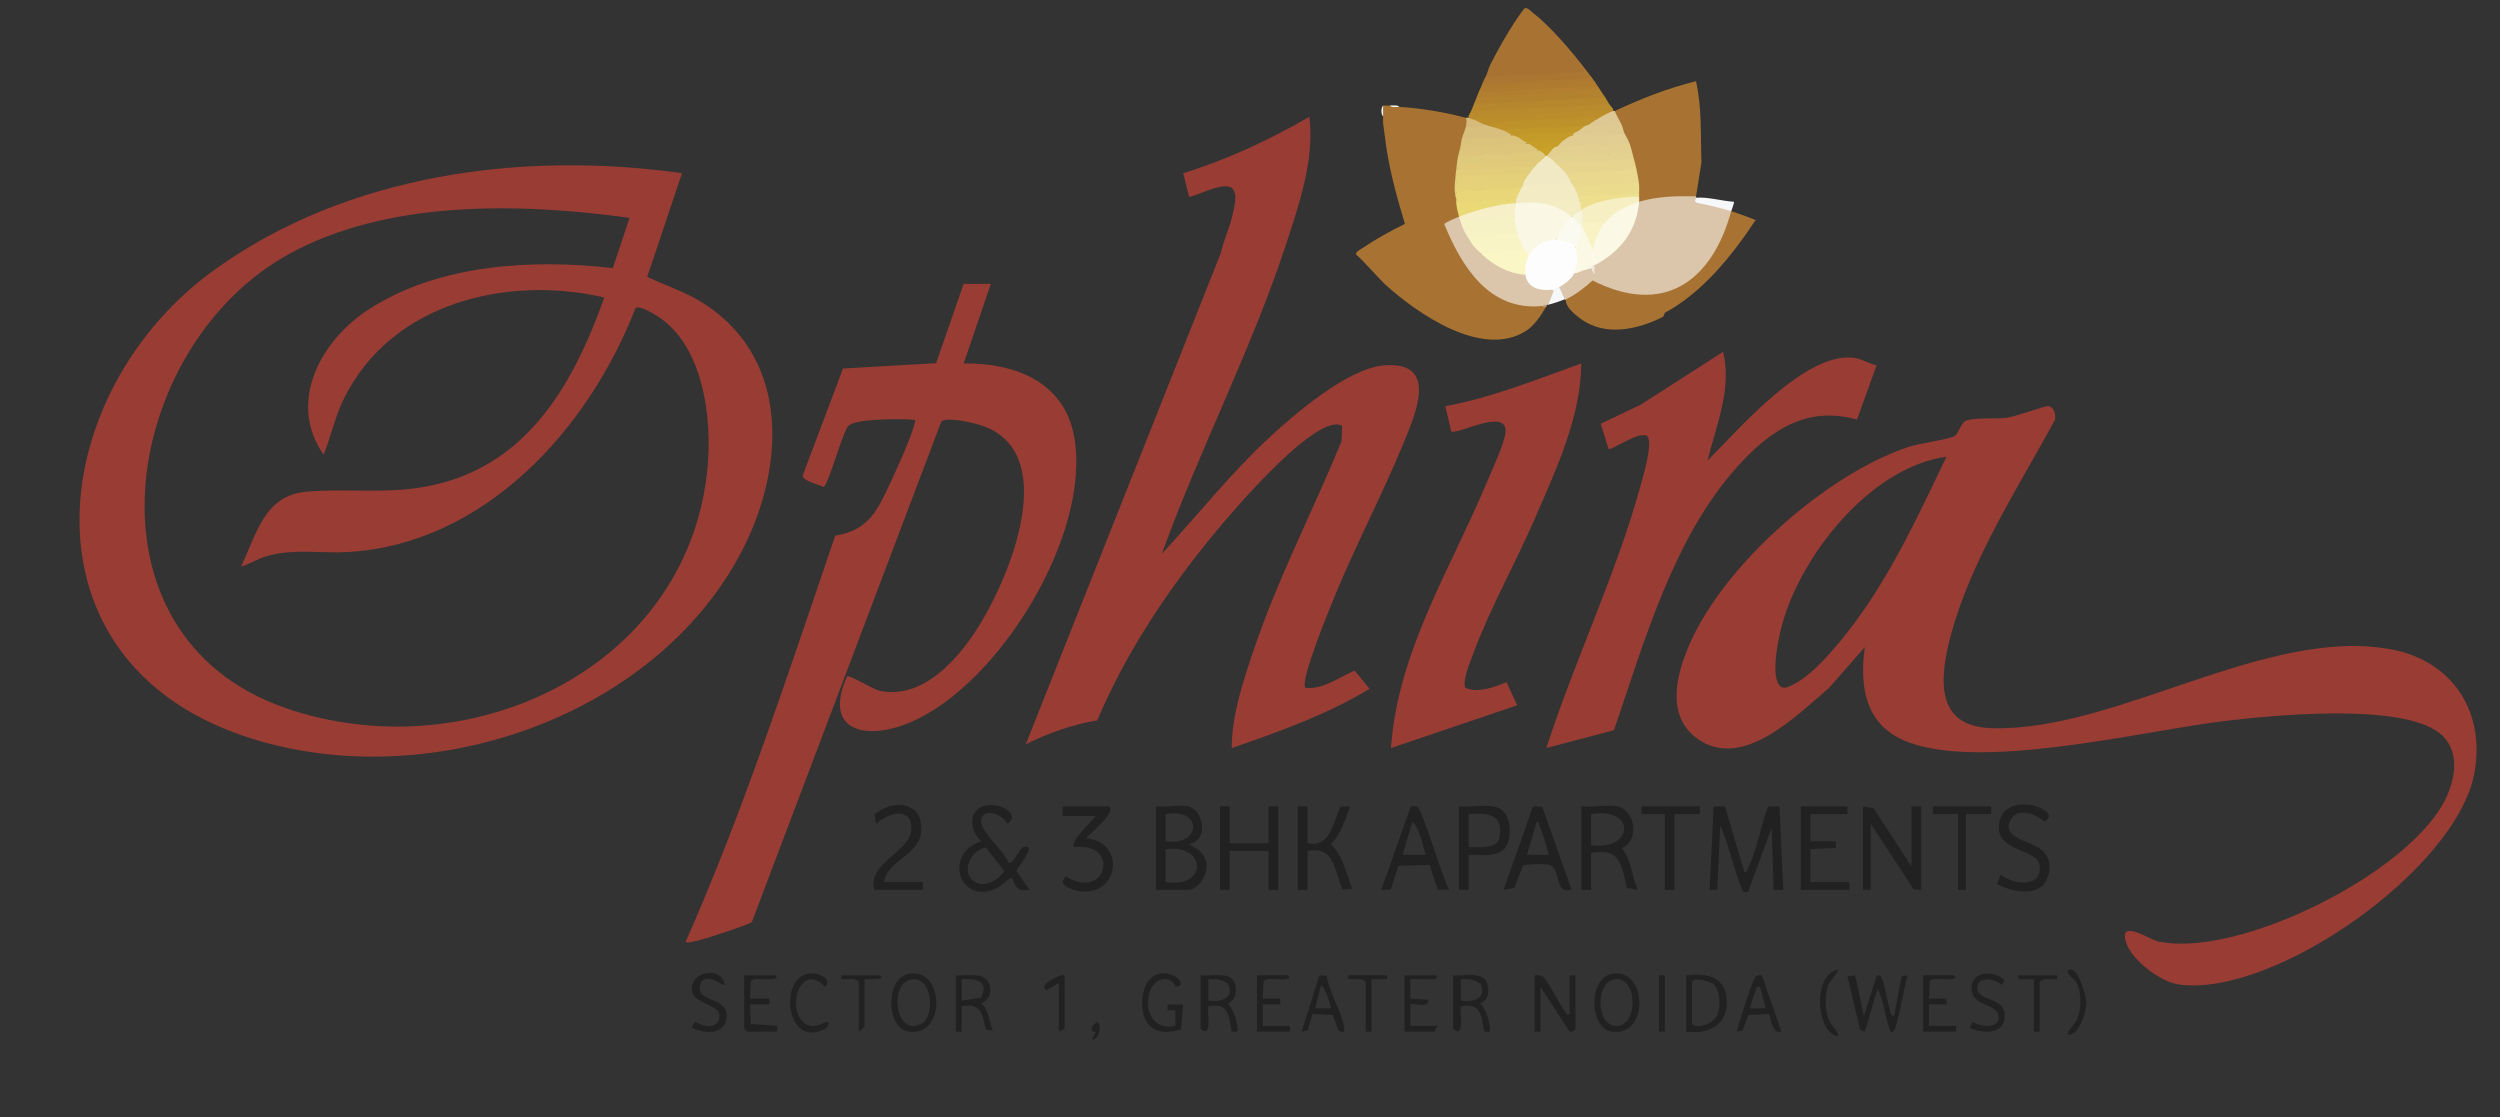<svg width="311" height="139" viewBox="0 0 311 139" fill="none" xmlns="http://www.w3.org/2000/svg">
<rect x="0" y="0" width="311" height="139" fill="#333333" stroke="none"/>
<path d="M84.843 21.538L80.513 34.443C82.866 35.55 85.321 36.321 87.576 37.77C98.639 44.891 97.584 58.927 91.891 69.297C80.368 90.292 51.013 99.386 28.963 91.065C1.894 80.854 5.955 48.489 26.68 33.566C43.235 21.642 64.953 18.764 84.843 21.54V21.538ZM78.319 27.098C64.711 25.24 48.232 24.8 35.873 31.645C15.007 43.202 9.341 79.044 35.562 88.095C57.849 95.789 85.13 83.64 87.953 58.84C88.704 52.241 87.593 42.255 80.948 38.843C80.53 38.628 79.107 37.819 78.979 38.517C73.168 53.384 60.311 67.623 43.414 68.666C39.949 68.882 36.482 68.193 33.083 69.208C32.017 69.527 31.055 70.179 29.992 70.467C31.913 66.458 32.865 61.645 38.094 61.171C42.892 60.736 47.522 61.442 52.516 60.613C65.247 58.501 71.194 48.191 75.178 37.007C62.976 34.18 48.599 37.707 42.757 49.646C41.672 51.864 41.172 54.29 40.264 56.571C35.697 50.032 39.899 42.359 45.862 38.495C54.584 32.843 66.165 32.206 76.234 33.349L78.319 27.1V27.098Z" fill="#993C34"/>
<path d="M231.989 80.494L227.533 85.578C223.489 89.001 216.701 95.975 211.091 91.848C207.194 88.982 208.559 83.843 210.202 80.088C214.52 70.225 227.214 58.994 237.418 55.597C238.844 55.123 242.231 54.703 243.104 54.275C243.679 53.995 243.874 52.519 244.725 52.272C245.851 51.946 248.402 52.135 249.719 51.951C250.85 51.794 254.411 50.458 254.815 50.518C255.554 50.629 255.796 51.644 255.62 52.28C251.116 60.502 245.203 69.701 242.744 78.802C241.291 84.176 240.523 90.398 247.818 90.591C263.366 91.004 281.99 77.848 297.531 80.796C305.172 82.246 309.24 88.658 307.796 96.252C305.524 108.196 282.875 124.09 271.076 122.473C268.766 122.157 265.178 119.448 264.477 117.23C263.528 114.222 267.387 116.875 268.464 117.112C278.354 119.277 299.713 108.648 304.207 99.43C305.64 96.494 306.075 92.783 302.956 90.835C297.688 87.544 282.867 88.948 276.607 89.709C266.35 90.956 245.868 96.103 236.739 92.058C231.977 89.946 231.312 85.218 231.991 80.496L231.989 80.494ZM242.139 56.817C232.721 58.088 224.018 69.053 221.672 77.785C221.258 79.327 220.101 84.514 221.604 85.462C222.094 85.701 222.595 85.382 223.03 85.179C225.678 83.937 228.983 79.81 230.747 77.435C235.425 71.136 238.754 63.863 242.142 56.817H242.139Z" fill="#993C34"/>
<path d="M144.526 68.896C148.967 64.122 153.024 58.965 157.811 54.517C161.092 51.465 167.681 45.811 172.182 45.451C179.074 44.901 176.065 51.555 174.529 55.288C171.868 61.749 168.556 67.978 165.917 74.463C165.328 75.91 161.648 84.812 162.404 85.57C164.685 85.802 166.533 84.222 168.532 83.434L170.375 85.691C165.045 88.905 159.106 91.036 153.225 93.058C153.242 89.021 154.597 84.908 155.878 81.096C158.893 72.097 163.286 63.653 166.889 54.896L166.966 52.985C166.661 52.821 166.369 52.775 166.024 52.814C162.225 53.253 153.65 63.218 151.055 66.366C145.232 73.431 140.073 81.158 136.497 89.622C133.347 90.132 130.466 91.193 127.613 92.575L151.886 31.437C152.239 29.804 153.01 28.25 153.353 26.622C153.57 25.592 154.022 24.179 153.227 23.35C151.896 22.562 148.235 24.727 147.912 24.44L147.194 21.555C152.688 19.847 157.92 17.394 162.887 14.533C163.53 19.757 161.672 25.237 160.055 30.183C155.738 43.39 149.245 55.839 144.529 68.898L144.526 68.896Z" fill="#993C34"/>
<path d="M123.261 35.31L119.878 45.215C126.061 45.12 132.269 47.396 133.583 54.101C135.954 66.183 124.358 85.179 113.197 89.881C107.778 92.164 102.274 91.014 105.391 84.128C105.676 83.93 108.607 85.769 109.472 85.945C114.355 86.928 118.363 82.838 120.896 79.218C125.023 73.323 132.276 56.897 122.529 53.072C121.541 52.683 117.776 51.76 117.09 52.458L93.556 114.64C93.394 114.879 92.055 115.314 91.654 115.459C90.577 115.846 86.556 117.211 85.686 117.225C85.505 117.228 85.263 117.281 85.324 117.1C92.57 100.694 98.096 83.591 103.907 66.634C108.032 65.968 109.145 63.52 110.735 60.118C111.571 58.327 113.413 54.319 113.809 52.555C113.913 52.094 113.806 52.26 113.475 52.222C112.403 52.094 110.472 52.144 109.353 52.212C108.351 52.272 105.9 52.364 105.429 53.12C104.666 54.341 103.093 60.084 102.484 60.57C101.916 60.326 99.79 59.784 99.853 59.156L104.869 45.845L116.455 45.178L119.876 35.313H123.259L123.261 35.31Z" fill="#993C34"/>
<path d="M214.35 43.767C215.479 48.394 213.5 52.859 212.422 57.296C216.349 53.348 224.39 43.982 230.421 44.485C231.469 44.572 232.443 45.212 233.444 45.459L231.006 52.2C224.728 50.429 220.174 53.57 216.163 58.013C208.189 66.85 204.562 79.776 200.781 90.835L192.368 93.051C195.881 82.166 201.054 71.45 204.084 60.432C204.42 59.209 205.616 55.227 204.956 54.292C204.074 53.444 200.445 56.1 200.1 55.844L199.138 52.717L204.125 50.33L214.35 43.765V43.767Z" fill="#993C34"/>
<path d="M196.712 45.217C196.663 51.874 193.571 58.439 190.956 64.467C188.559 69.993 185.389 75.623 183.307 81.221C182.978 82.103 181.813 84.858 182.321 85.582C183.937 86.247 185.858 85.476 187.417 84.874L188.741 87.738L173.035 93.056C173.881 81.067 180.412 70.858 184.916 60.118C185.537 58.639 187.168 55.162 187.284 53.763C187.542 50.605 181.142 54.196 180.533 53.664L179.798 50.533C185.636 49.455 191.157 47.203 196.712 45.217Z" fill="#993C34"/>
<path d="M214.585 100.319L217.016 108.522C217.347 108.496 217.4 108.169 217.509 107.93C218.528 105.695 219.091 102.685 219.937 100.331L221.365 100.305L221.848 110.697H220.638L220.396 102.965L217.516 110.793C217.511 111.03 216.999 110.982 216.897 110.936C216.467 110.743 214.631 103.651 213.995 102.721L213.633 110.697H212.669L213.176 100.334L214.59 100.319H214.585Z" fill="#212121"/>
<path d="M231.75 100.307L233.076 100.551L237.79 107.797V100.307H238.998V110.697L238.08 110.644L232.716 102.482V110.697H231.75V100.307Z" fill="#212121"/>
<path d="M147.786 100.307C149.774 100.739 150.417 104.589 147.906 105.019C149.156 105.652 150.144 106.335 150.091 107.911C150.052 109.08 149.015 110.697 147.786 110.697H143.799V100.307C144.961 100.476 146.718 100.075 147.786 100.307ZM145.007 104.656C149.433 105.342 149.707 100.437 145.007 101.273V104.656ZM145.007 109.73C150.296 110.576 150.112 104.968 145.007 105.623V109.73Z" fill="#212121"/>
<path d="M125.44 107.312C125.969 107.679 126.827 105.548 127.274 105.405C129.309 104.765 126.4 108.092 126.441 108.358L128.093 110.694C126.757 110.965 126.346 110.426 125.914 109.249C125.658 109.066 124.636 110.131 124.239 110.346C119.441 112.966 117.189 106.205 122.053 104.654C120.108 102.764 120.726 99.824 123.749 100.164C124.94 100.297 126.827 101.385 125.315 102.479C124.822 101.339 122.224 100.3 122.045 102.129C121.922 103.368 125.022 105.983 125.44 107.314V107.312ZM120.912 109.421C122.125 110.636 124.133 109.605 124.935 108.367L122.621 105.417C120.941 105.683 119.612 108.121 120.912 109.421Z" fill="#212121"/>
<path d="M201.184 100.307C203.427 100.756 204.009 104.518 201.784 105.507C202.931 107.089 203.018 108.938 203.721 110.694L202.388 110.46C201.67 107.573 201.627 105.422 197.922 106.106V110.697H196.714V100.307C198.034 100.488 199.955 100.061 201.184 100.307ZM197.922 105.139C203.265 105.898 203.591 100.331 197.922 101.273V105.139Z" fill="#212121"/>
<path d="M152.981 100.307V104.898H157.813V100.307H159.021V110.697H157.813V105.864H152.981V110.697H151.772V100.307H152.981Z" fill="#212121"/>
<path d="M162.646 100.307V104.898C165.543 105.509 165.789 102.279 166.794 100.348L167.961 100.309C167.352 101.909 166.806 103.844 165.55 105.019C167.041 106.386 167.495 108.711 168.208 110.573L167.024 110.67C166.036 108.411 165.946 105.103 162.648 105.867V110.699H161.44V100.309H162.648L162.646 100.307Z" fill="#212121"/>
<path d="M191.848 100.341L195.506 110.694C193.155 111.289 194.351 107.754 192.5 107.541C191.993 107.483 189.787 107.476 189.463 107.672L188.383 110.457L187.049 110.692L190.698 100.331L191.848 100.341ZM192.607 106.345C192.752 106.207 191.698 103.16 191.517 102.721C191.42 102.491 191.493 102.167 191.162 102.24L189.951 106.345H192.607Z" fill="#212121"/>
<path d="M180.284 110.694L178.858 110.673L177.836 107.589L173.975 107.701L173.001 110.665L171.83 110.697L175.483 100.343C175.647 100.244 176.08 100.266 176.268 100.336C176.952 100.594 179.482 109.431 180.286 110.694H180.284ZM177.384 106.345C176.889 105.04 176.732 103.197 175.696 102.24L174.485 106.345H177.382H177.384Z" fill="#212121"/>
<path d="M185.721 100.307C187.569 100.636 187.977 102.411 187.779 104.059C187.443 106.85 184.836 106.35 182.7 106.348V110.697H181.492V100.307C182.773 100.464 184.508 100.092 185.721 100.307ZM182.7 101.273V105.381C183.826 105.369 186.221 105.678 186.506 104.248C187.1 101.271 185.133 101.097 182.7 101.273Z" fill="#212121"/>
<path d="M254.148 110.139C252.662 111.492 249.987 110.82 248.421 109.967L248.907 108.764C250.427 110.201 254.336 110.421 253.689 107.49C253.249 105.504 247.726 105.99 248.777 101.991C249.337 99.858 252.188 99.701 253.868 100.539C254.72 100.964 255.426 101.546 254.341 102.201C252.932 100.993 250.473 100.297 249.871 102.619C249.702 105.282 255.675 104.231 254.887 108.587C254.817 108.969 254.416 109.892 254.145 110.139H254.148Z" fill="#212121"/>
<path d="M138 100.307C138.834 101.162 135.606 103.627 135.101 104.294C139.846 104.598 139.382 111.062 134.774 110.919C134.136 110.9 132.191 110.482 132.191 109.609L132.568 109.003C137.582 112.231 139.505 104.719 133.648 105.379C132.986 104.695 135.92 102.146 136.306 101.513H132.199V100.305H137.998L138 100.307Z" fill="#212121"/>
<path d="M229.817 100.307V101.273H225.226V104.656H228.367L228.369 105.499L225.226 105.623V109.73H230.058V110.697H224.018V100.307H229.817Z" fill="#212121"/>
<path d="M109.972 109.73H114.804V110.697H108.764C107.838 107.29 113.369 105.968 113.376 103.086C113.383 100.203 110.385 101.179 109.008 102.482L108.795 101.315C111.308 99.188 115.167 99.865 114.546 103.798C114.142 106.352 110.293 107.179 109.972 109.733V109.73Z" fill="#212121"/>
<path d="M211.453 100.307V101.273H208.312V110.697H207.104V101.273H204.205V100.307H211.453Z" fill="#212121"/>
<path d="M230.778 121.331L231.87 126.405L233.436 121.444C233.67 121.186 233.878 121.335 234.042 121.572C234.357 122.026 234.818 124.764 235.098 125.59C235.205 125.907 235.168 126.327 235.613 126.402L236.56 121.468L237.307 121.331C236.937 122.338 236.07 128.026 235.492 128.333C235.101 128.541 235.098 128.045 235.023 127.849C234.453 126.342 234.366 124.46 233.562 123.022L231.989 128.335L231.392 128.089L229.821 121.444L230.778 121.331Z" fill="#212121"/>
<path d="M247.696 100.307V101.273H244.555V110.697H243.589V101.273H240.448V100.307H247.696Z" fill="#212121"/>
<path d="M190.916 121.328C191.36 121.294 191.631 121.268 192 121.572C192.648 122.106 193.97 124.909 194.711 125.854C194.866 126.052 194.702 126.296 195.265 126.161V121.328H195.99V127.973C195.99 128.101 195.468 128.47 195.27 128.333L191.64 122.778V128.335H190.916V121.328Z" fill="#212121"/>
<path d="M180.767 121.328C182.212 121.48 184.814 120.666 185.107 122.676C185.244 123.631 185.07 124.443 184.152 124.829C184.831 125.515 185.319 127.028 185.363 127.973C185.389 128.577 185.056 128.301 184.64 128.333C184.254 126.378 184.292 124.679 181.734 125.192C181.497 125.428 182.342 129.379 180.767 127.97V121.326V121.328ZM181.734 124.469C183.244 124.716 185.012 124.201 184.172 122.391C183.488 121.831 182.577 121.761 181.734 121.809V124.469Z" fill="#212121"/>
<path d="M149.356 121.328C150.801 121.48 153.404 120.666 153.696 122.676C153.834 123.631 153.66 124.443 152.742 124.829C153.421 125.515 153.909 127.028 153.952 127.973C153.979 128.577 153.645 128.301 153.23 128.333C152.843 126.378 152.882 124.679 150.323 125.192C150.086 125.428 150.932 129.379 149.356 127.97V121.326V121.328ZM150.323 124.469C151.833 124.716 153.602 124.201 152.761 122.391C152.077 121.831 151.166 121.761 150.323 121.809V124.469Z" fill="#212121"/>
<path d="M200.52 121.137C204.91 120.301 205.258 129.077 200.474 128.323C197.671 127.881 197.572 121.698 200.52 121.137ZM200.759 121.852C198.449 122.321 198.505 127.714 201.177 127.627C203.849 127.54 203.736 121.248 200.759 121.852Z" fill="#212121"/>
<path d="M113.053 121.137C117.494 120.294 117.767 129.072 113.007 128.323C110.204 127.881 110.105 121.698 113.053 121.137ZM113.292 121.852C110.513 122.418 111.426 129.157 114.657 127.34C116.387 126.366 115.976 121.309 113.292 121.852Z" fill="#212121"/>
<path d="M209.762 128.335V121.328C212.511 120.98 214.865 121.591 214.809 124.807C214.758 127.673 212.308 128.685 209.762 128.335ZM210.487 122.174V127.248C210.487 127.99 213.28 127.734 213.756 125.926C214.014 124.94 213.978 123.121 213.14 122.423C212.719 122.072 210.706 121.466 210.489 122.174H210.487Z" fill="#212121"/>
<path d="M118.912 121.328C120.118 121.449 122.111 120.884 122.882 122.067C123.554 123.097 123.16 124.394 122.053 124.832C123.099 125.639 122.993 127.084 123.505 128.212L122.66 128.091C122.143 126.117 122.15 124.752 119.635 125.194V128.338H118.91V121.331L118.912 121.328ZM119.637 124.469L122.06 124.112C123.056 121.99 121.41 121.686 119.637 121.809V124.469Z" fill="#212121"/>
<path d="M146.23 122.763C145.713 121.364 143.915 121.57 143.263 122.848C142.105 125.119 143.207 128.342 146.215 127.613V125.677H145.246V124.955H147.182L146.914 128.069C143.896 128.971 142.026 127.808 142.088 124.588C142.134 122.285 143.574 120.275 146.037 121.384C146.643 121.657 147.554 122.628 146.227 122.763H146.23Z" fill="#212121"/>
<path d="M219.18 121.328L221.599 128.333C220.318 128.763 220.335 126.235 220.002 126.144L217.482 126.269L216.788 128.19L216.044 128.333C216.3 127.357 218.023 121.736 218.446 121.434C218.68 121.268 218.922 121.323 219.18 121.328ZM218.941 122.778C218.322 122.681 218.566 122.833 218.436 123.119C218.322 123.37 217.646 125.356 217.735 125.436H219.666L218.939 122.778H218.941Z" fill="#212121"/>
<path d="M165.035 121.355C165.34 123.377 166.674 125.436 167.128 127.354C167.307 128.106 167.391 128.722 166.507 128.171L165.794 126.272L163.274 126.146L162.648 128.173L161.921 128.335L164.12 121.355H165.035ZM165.545 125.433C165.664 125.327 164.789 122.672 164.34 122.536L163.612 125.433H165.543H165.545Z" fill="#212121"/>
<path d="M90.156 122.536C89.985 122.722 88.148 121.012 87.235 122.152C86.073 124.849 90.574 123.805 90.388 126.494C90.229 128.806 87.648 128.618 86.049 127.849L86.423 127.132C87.349 127.545 88.554 128.072 89.311 127.132C90.497 124.733 85.918 125.216 86.051 122.92C86.184 120.625 89.951 120.316 90.154 122.539L90.156 122.536Z" fill="#212121"/>
<path d="M245.039 127.85L245.414 127.132C246.218 127.688 248.717 128.077 248.637 126.525C248.543 124.747 245.406 125.274 245.269 123.138C245.112 120.753 247.977 120.606 249.388 121.937L249.028 122.531C248.212 121.705 245.981 121.374 245.981 122.899C245.981 124.621 249.306 123.95 249.405 126.289C249.504 128.628 246.66 128.693 245.039 127.85Z" fill="#212121"/>
<path d="M96.441 121.328C96.833 121.625 96.439 121.765 96.084 121.811C95.446 121.893 93.721 121.584 93.406 122.036L93.3 124.228H95.719V124.95H93.3L93.406 127.383L96.685 127.61V128.335H92.938L92.575 127.973V121.328H96.441Z" fill="#212121"/>
<path d="M160.229 121.328C160.621 121.625 160.227 121.765 159.872 121.811C159.234 121.893 157.509 121.584 157.194 122.036L157.088 124.228H159.265V124.95H157.088V127.608H160.471V128.333H156.363V121.326H160.229V121.328Z" fill="#212121"/>
<path d="M243.106 121.328C243.497 121.625 243.103 121.765 242.748 121.811C242.11 121.893 240.385 121.584 240.071 122.036L239.965 124.228H242.142V124.95H239.965V127.608H243.347V128.333H239.24V121.326H243.106V121.328Z" fill="#212121"/>
<path d="M178.593 121.328C178.984 121.625 178.588 121.765 178.235 121.811C177.74 121.874 175.548 121.712 175.451 121.811V124.23L177.628 124.351C177.981 125.537 175.715 124.687 175.451 124.952V127.613H178.837L178.474 128.338H174.729V121.331H178.595L178.593 121.328Z" fill="#212121"/>
<path d="M102.653 121.635C102.979 121.973 103.088 122.493 102.602 122.773C99.869 119.733 97.951 124.718 99.693 126.895C101.007 128.536 102.757 126.924 102.962 127.129C103.291 127.456 102.781 127.932 102.38 128.115C97.499 130.365 96.762 120.589 101.367 121.094C101.631 121.123 102.481 121.461 102.65 121.637L102.653 121.635Z" fill="#212121"/>
<path d="M172.552 121.328V121.809H170.619V128.333H169.894V122.171C169.38 121.538 168.449 121.879 167.722 121.807V121.326H172.552V121.328Z" fill="#212121"/>
<path d="M255.912 121.328V121.809C255.182 121.881 254.252 121.541 253.737 122.174V128.335H253.012V121.811H251.082V121.328H255.914H255.912Z" fill="#212121"/>
<path d="M109.489 121.328C110.402 122.019 107.631 121.734 107.553 121.809V127.729L106.831 128.335V122.174C106.316 121.541 105.386 121.881 104.659 121.809V121.328H109.489Z" fill="#212121"/>
<path d="M132.442 121.328V127.973L131.718 128.335V122.295L130.263 123.143C128.854 122.768 131.764 121.115 132.442 121.328Z" fill="#212121"/>
<path d="M228.606 120.606C228.802 120.809 227.625 122.072 227.463 122.481C226.937 123.8 226.983 125.958 227.676 127.214C227.729 127.311 229.447 129.311 228.249 128.818C225.96 127.876 225.504 121.35 228.606 120.606Z" fill="#212121"/>
<path d="M257.487 120.603C258.567 120.4 259.558 123.95 259.544 124.82C259.527 125.82 258.903 127.601 258.19 128.316C257.826 128.681 256.866 129.058 257.364 128.219C257.632 127.77 258.14 127.347 258.374 126.811C258.918 125.557 258.949 123.802 258.454 122.531C258.193 121.86 257.664 121.664 257.362 121.207C257.156 120.896 257.11 120.676 257.487 120.603Z" fill="#212121"/>
<path d="M207.104 121.328H206.379V128.335H207.104V121.328Z" fill="#212121"/>
<path d="M135.826 129.299L136.311 128.451C136.338 128.313 135.664 128.485 135.816 127.736L136.427 127.129C137.121 127.274 136.821 129.442 135.828 129.299H135.826Z" fill="#212121"/>
<g clip-path="url(#clip0_234_176)">
<path d="M200.875 13.809C204.132 12.285 207.475 10.964 210.983 10.102C211.738 13.466 211.534 16.822 211.659 20.213L210.985 24.425L210.409 24.75C208.442 24.717 206.461 24.789 204.545 25.271L203.908 25.098C203.445 24.964 203.433 24.552 203.908 24.424C203.588 24.329 203.588 24.183 203.908 24.087C203.433 23.862 203.443 23.306 203.908 23.075C203.51 22.541 203.065 21.652 203.571 21.053C203.065 20.989 202.755 19.967 203.234 19.705C202.74 19.604 202.68 19.353 203.065 19.031C202.528 18.937 202.344 18.219 202.728 17.852C202.228 17.8 201.615 16.861 202.054 16.504C201.564 16.568 201.323 15.768 201.717 15.493C201.111 15.306 200.482 14.359 200.875 13.808V13.809Z" fill="#A87332"/>
<path d="M190.596 1.509C192.935 3.317 195.522 6.404 197.336 8.755L197.244 9.137L195.424 9.435C192.082 9.471 188.793 9.648 185.556 9.966C185.13 9.978 184.847 9.899 184.867 9.428C185.046 9.049 185.187 8.446 185.373 8.08C186.308 6.237 187.44 4.247 188.574 2.52C188.723 2.294 189.602 1.04 189.691 1.014C190.005 0.921 190.355 1.324 190.596 1.509Z" fill="#A87332"/>
<path d="M199.696 12.124C199.878 12.409 200.027 12.689 200.201 12.967L200.1 13.309C200.1 13.309 194.479 13.585 183.235 14.136L183.012 13.809C183.123 13.533 183.243 13.242 183.349 12.967L183.649 12.615C188.841 12.347 194.034 12.079 199.227 11.811L199.696 12.124Z" fill="#B6872D"/>
<path d="M200.201 12.967C200.361 13.225 200.706 13.415 200.706 13.809C200.681 14.296 200.476 14.379 200.201 13.978C194.93 14.339 189.626 14.664 184.288 14.95L183.182 14.82C182.845 15.151 182.704 15.126 182.677 14.652C182.653 14.303 182.914 14.057 183.014 13.809L200.201 12.967Z" fill="#B98B2C"/>
<path d="M199.695 12.124L183.351 12.967C183.46 12.682 183.578 12.396 183.688 12.124L183.982 11.771C188.85 11.557 193.83 11.225 198.688 10.876L199.021 11.114C199.249 11.452 199.475 11.779 199.695 12.124Z" fill="#B3822E"/>
<path d="M197.842 9.428C198.076 9.806 197.961 9.942 197.527 9.951L184.99 10.66C184.442 10.681 184.417 10.681 184.53 10.104C184.648 9.846 184.766 9.646 184.867 9.43C185.469 9.87 186.313 9.454 186.967 9.423C189.777 9.292 192.596 9.246 195.405 9.1C195.965 9.071 196.809 8.942 197.336 8.756C197.513 8.987 197.67 9.198 197.842 9.43V9.428Z" fill="#AB7631"/>
<path d="M199.021 11.114L183.688 12.124C183.8 11.847 183.908 11.557 184.025 11.282C188.717 10.942 193.489 10.652 198.34 10.416L198.684 10.608C198.805 10.783 198.905 10.94 199.021 11.114Z" fill="#B17F2F"/>
<path d="M198.347 10.102L198.309 10.33C193.739 10.729 188.945 10.991 184.321 11.162L184.193 10.945C184.306 10.685 184.38 10.429 184.53 10.102C184.663 10.515 184.908 10.419 185.235 10.401C189.186 10.19 193.141 9.995 197.092 9.774C197.407 9.757 197.724 9.811 197.842 9.427C198.01 9.654 198.177 9.865 198.347 10.101V10.102Z" fill="#AD7A30"/>
<path d="M198.685 10.608C198.403 10.798 198.086 10.775 197.766 10.783C193.717 10.895 189.661 11.2 185.632 11.457C185.174 11.486 184.402 11.563 184.025 11.282C184.081 11.151 184.15 11.046 184.193 10.945L198.348 10.102C198.469 10.273 198.568 10.441 198.685 10.608Z" fill="#AF7C2F"/>
<path d="M200.875 13.809C201.096 14.399 201.453 14.925 201.717 15.495L201.396 15.8C200.508 15.956 198.051 16.291 197.673 15.495C197.469 14.881 198.197 14.77 198.684 14.82C198.617 14.106 199.603 13.976 200.201 13.978C200.329 13.916 200.531 13.892 200.706 13.809C200.752 13.788 200.829 13.831 200.875 13.809Z" fill="#DDC792"/>
<path d="M210.985 24.425C210.977 24.481 210.992 24.538 210.985 24.594L211.243 24.917C212.813 25.069 214.188 25.522 215.366 26.279C215.464 26.483 215.56 26.71 215.526 26.941C215.39 27.879 214.647 29.445 214.205 30.345C210.901 37.069 204.634 38.771 198.133 35.194C197.352 36.094 196.388 36.829 195.242 37.396L194.807 37.23C194.752 37.376 194.696 37.376 194.639 37.23C194.089 37.177 193.773 36.483 194.133 36.05C194.029 35.836 194.207 35.684 194.667 35.593L194.976 35.039C194.664 34.645 195.245 34.114 195.65 34.365C196.11 34.224 196.502 33.998 196.829 33.691C196.755 33.197 197.594 32.94 197.84 33.354C198.073 33.108 198.177 33.214 198.009 33.523C197.901 34.126 198.014 34.35 198.346 34.197C198.115 33.691 198.115 33.297 198.346 33.017L198.607 32.488C201.247 31.029 203.158 28.592 203.517 25.552L203.906 25.099C206.203 24.408 208.604 24.369 210.983 24.425H210.985Z" fill="#DBC5AB"/>
<path d="M215.366 26.277C216.382 26.59 217.406 26.99 218.397 27.37C215.514 31.752 211.802 36.372 207.109 38.913L206.897 39.405C203.724 40.996 199.687 41.924 196.6 39.634C195.867 39.09 194.686 38.156 194.807 37.226C195.924 36.729 197.213 35.721 198.116 34.894C206.939 39.351 212.953 35.049 215.364 26.274L215.366 26.277Z" fill="#A87332"/>
<path d="M210.985 24.594C212.579 24.491 214.121 24.998 215.703 25.101C215.781 25.166 215.425 26.065 215.366 26.279C213.976 25.849 212.535 25.505 211.101 25.234L210.845 25.017C210.889 24.877 210.965 24.74 210.983 24.594H210.985Z" fill="#F7F8F9"/>
<path d="M172.904 13.136L174.083 13.304C176.759 13.452 179.752 13.963 182.34 14.652C182.965 14.733 182.945 15.779 182.34 15.832C182.818 16.179 182.333 17.213 181.834 17.348C182.266 17.586 182.18 18.308 181.666 18.359C182.05 18.715 181.937 19.165 181.329 19.707C181.612 20.029 181.556 20.479 181.16 21.055C181.578 21.294 181.585 21.85 181.11 21.938C181.056 22.878 181.01 23.827 181.16 24.762C181.644 24.905 181.572 25.022 181.16 25.268C181.644 25.439 181.922 26.631 181.497 26.953L181.464 27.332L180.094 27.976C181.983 32.805 185.423 38.112 191.269 37.772L191.776 38.074C192.098 38.02 192.266 38.075 192.281 38.242C191.756 39.184 190.821 40.517 189.922 41.107C184.468 44.694 176.35 39.041 172.309 35.383C171.743 34.869 168.942 31.733 168.691 31.671C168.636 31.32 169.138 31.094 169.382 30.931C171.103 29.777 172.911 28.761 174.771 27.856C173.67 24.218 172.67 20.534 172.25 16.74C172.199 16.292 172.087 15.666 172.061 15.328C172.041 15.05 172.07 14.765 172.061 14.485C171.91 14.049 171.918 13.574 172.061 13.137C172.341 13.136 172.624 13.141 172.904 13.137V13.136Z" fill="#A87332"/>
<path d="M182.677 14.652C182.815 14.691 182.999 14.767 183.182 14.82C184.02 14.723 184.525 14.947 184.699 15.495C184.883 16.315 182.561 16.452 182.34 15.832C182.419 15.518 182.512 14.917 182.34 14.652C182.436 14.677 182.582 14.625 182.677 14.652Z" fill="#D5BA7C"/>
<path d="M172.061 14.483C171.778 14.217 171.78 13.395 172.061 13.136C172.071 13.584 172.048 14.035 172.061 14.483Z" fill="#EDF1F4"/>
<path d="M174.083 13.304C173.711 13.284 173.14 13.441 172.904 13.136C173.269 13.13 173.858 13.018 174.083 13.304Z" fill="#EDF1F4"/>
<path d="M203.571 21.055C203.706 21.749 203.859 22.358 203.908 23.077C203.285 23.008 202.658 23.057 202.031 23.224L201.802 22.909C201.785 23.038 201.756 23.214 201.652 23.246C201.525 23.284 199.222 23.283 199.01 23.246L198.769 22.909L198.765 23.274C198.676 23.372 196.351 23.537 196.133 23.498L195.82 23.246C195.345 23.291 195.259 23.165 195.483 22.74C194.952 22.696 194.443 21.985 194.809 21.561C194.876 21.387 194.989 21.257 195.148 21.163C195.291 21.077 198.305 20.939 198.464 20.989C198.595 21.03 198.696 21.106 198.769 21.224C198.991 20.856 199.525 20.745 200.373 20.887C201.081 20.757 201.558 20.87 201.802 21.224C201.927 20.641 203.398 20.41 203.571 21.055Z" fill="#E9D88E"/>
<path d="M203.908 24.425C203.9 24.648 203.928 24.878 203.908 25.099L203.696 25.52C202.395 25.97 201.143 26.629 200.166 27.61L199.697 27.627C199.072 28.088 197.291 28.225 196.833 27.627L196.492 27.431C196.548 26.991 196.548 26.607 196.496 26.279C196.285 26.029 196.379 25.935 196.664 26.11C197.025 25.197 198.664 24.806 199.632 24.609C200.885 24.353 202.72 24.198 203.91 24.425H203.908Z" fill="#F6EFC3"/>
<path d="M202.728 17.854C202.863 18.231 202.947 18.647 203.065 19.033C202.43 19.542 200.816 19.508 200.117 19.202C200.1 19.333 200.061 19.527 199.967 19.539C199.429 19.604 197.869 19.603 197.324 19.539L197.084 19.202V19.567C195.826 19.653 194.568 19.758 193.304 19.881L192.955 19.705C192.63 20.111 192.153 19.825 192.45 19.368C192.214 18.917 192.495 18.58 193.292 18.357C193.141 17.881 193.518 17.796 193.798 18.189C194.543 17.724 196.332 17.397 196.915 18.02C196.805 17.547 199.505 17.609 199.707 17.683L199.948 18.02C199.865 17.156 202.235 17.39 202.728 17.852V17.854Z" fill="#E3D090"/>
<path d="M203.234 19.707C203.369 20.209 203.465 20.508 203.571 21.055C203.02 20.878 202.174 21.224 201.802 21.224H198.768C198.708 21.224 198.489 21.387 198.27 21.399C197.114 21.458 195.961 21.333 194.809 21.561C194.403 21.879 193.385 20.823 193.629 20.381C193.496 19.793 196.455 19.759 196.61 19.808C196.741 19.849 196.843 19.924 196.915 20.044C196.805 19.571 199.505 19.633 199.707 19.707L199.948 20.044C199.643 19.41 202.502 19.395 202.907 19.453L203.234 19.707Z" fill="#E6D48F"/>
<path d="M195.82 23.246C196.608 22.947 197.453 23.133 198.27 23.084C198.489 23.07 198.71 22.909 198.769 22.909H201.802C202.297 22.909 203.539 22.314 203.908 23.077C203.93 23.409 203.908 23.755 203.908 24.088C203.338 24.371 202.251 24.375 201.633 24.257C201.468 24.508 199.109 24.713 198.841 24.594C198.715 24.538 198.651 24.39 198.6 24.257C198.745 25.05 196.667 24.927 196.325 24.425C195.769 24.262 195.555 23.761 195.82 23.246Z" fill="#EBDC8D"/>
<path d="M202.729 17.854C201.974 17.887 201.204 17.806 200.447 17.847C200.228 17.859 200.007 18.022 199.948 18.022H196.915C196.068 18.022 194.75 18.147 193.798 18.191C193.554 17.754 193.835 17.474 194.641 17.348C194.442 16.814 195.306 16.619 195.652 16.843C195.95 16.595 196.449 16.46 196.84 16.41C198.452 16.502 200.053 16.453 201.645 16.261L202.056 16.506C202.223 16.903 202.567 17.394 202.73 17.854H202.729Z" fill="#E1CD91"/>
<path d="M203.066 19.033C203.133 19.252 203.175 19.485 203.234 19.707C202.338 20.015 201.376 19.822 200.447 19.869C200.226 19.881 200.009 20.044 199.948 20.044H196.915C196.856 20.044 196.636 20.206 196.417 20.219C195.481 20.273 194.551 20.11 193.63 20.381C193.245 20.723 192.713 20.118 192.956 19.707C194.069 19.158 195.387 19.438 196.585 19.377C196.806 19.365 197.023 19.202 197.084 19.202H200.117C200.178 19.202 200.397 19.038 200.616 19.026C201.428 18.986 202.254 19.067 203.066 19.033Z" fill="#E4D290"/>
<path d="M201.717 15.495C201.898 15.884 201.938 16.227 202.054 16.506C200.118 17.062 197.515 16.546 195.651 16.843C195.366 16.773 195.422 16.66 195.82 16.506C196.024 16.049 196.472 15.769 197.168 15.663C197.11 15.211 197.38 15.147 197.673 15.495C197.939 15.488 198.354 15.693 198.768 15.678C199.721 15.645 200.716 15.35 201.717 15.495Z" fill="#DFCA92"/>
<path d="M203.908 24.088C203.908 24.201 203.911 24.314 203.908 24.425C201.493 24.535 198.775 24.848 196.662 26.11C196.238 25.989 196.078 25.141 196.494 24.931C196.022 24.867 196.009 24.789 196.325 24.425C196.912 24.393 197.513 24.472 198.101 24.432C198.319 24.417 198.543 24.257 198.6 24.257H201.633C201.692 24.257 201.914 24.096 202.132 24.081C202.72 24.041 203.32 24.12 203.908 24.088Z" fill="#EDDF8D"/>
<path d="M200.201 13.978C199.751 14.197 199.146 14.561 198.684 14.82C194.202 15.126 189.708 15.405 185.204 15.663C184.906 16.044 184.712 15.978 184.699 15.495C184.267 15.348 183.603 14.945 183.182 14.82C185.445 14.278 187.856 14.447 190.182 14.322C192.64 14.19 195.122 13.907 197.582 13.803C198.376 13.769 199.459 13.7 200.201 13.978Z" fill="#BB8E2B"/>
<path d="M198.685 14.82C198.366 14.999 197.975 15.275 197.674 15.495C197.596 15.496 197.375 15.656 197.168 15.663C196.511 15.997 194.517 16.354 193.875 16.165C193.724 16.121 193.628 15.966 193.545 15.832C193.459 16.317 191.304 16.275 190.917 16.169L190.681 15.832C190.713 15.954 190.75 16.103 190.679 16.197C190.472 16.474 187.424 16.366 186.889 16.169C186.559 16.566 185.181 16.211 185.204 15.663C185.506 15.245 186.78 15.193 187.312 15.159C190.505 14.96 193.714 14.834 196.909 14.645C197.419 14.615 198.248 14.539 198.685 14.82Z" fill="#BE922A"/>
<path d="M193.63 29.816C194.154 29.15 196.246 29.937 195.989 30.826C196.073 30.806 196.154 30.793 196.23 30.81C196.663 30.911 196.695 33.91 195.82 34.028C196.134 34.207 195.97 34.293 195.652 34.365C195.625 34.406 195.055 34.972 194.978 35.039C194.927 35.595 194.422 35.904 193.967 35.713C193.965 36.421 193.412 36.237 192.956 36.05C192.721 36.78 191.109 36.308 190.57 35.979C190.024 35.647 189.097 34.699 189.754 34.197C189.075 33.886 189.353 32.102 190.091 32.006C189.96 31.155 190.615 30.587 191.306 30.146C191.874 29.784 193.232 29.135 193.63 29.816Z" fill="#FDFDFD"/>
<path d="M203.908 25.099C203.576 28.811 201.544 31.315 198.347 33.019C198.288 32.904 198.233 32.902 198.179 33.019C198.329 33.293 198.143 33.58 197.842 33.356C197.554 33.489 197.141 33.581 196.831 33.693C196.834 34.185 196.088 34.323 195.82 34.03C196.152 33.337 196.34 31.489 195.988 30.828C195.822 30.343 195.914 29.77 196.265 29.106C196.265 28.621 196.396 28.296 196.662 28.132C196.71 27.986 196.767 27.987 196.831 28.132L197.217 28.169L198.047 30.04C198.325 29.266 198.635 28.496 199.119 27.824L199.697 27.627C200.705 26.439 202.43 25.544 203.91 25.099H203.908Z" fill="#FBF9E5"/>
<path d="M194.135 36.05C194.291 36.461 194.482 36.824 194.64 37.23C194.123 37.449 193.157 37.784 192.618 37.904C192.052 37.828 192.901 36.094 193.046 36.207C193.2 36.326 192.994 36.633 192.955 36.05C193.082 36.035 193.799 35.789 193.966 35.713C194.384 35.642 194.381 35.71 194.135 36.05Z" fill="#F6F7F8"/>
<path d="M196.831 33.691V34.365H195.651C195.688 34.309 195.776 34.117 195.82 34.028C196.18 33.988 196.497 33.811 196.831 33.691Z" fill="#DBC5AB"/>
<path d="M194.977 35.039C195.006 35.887 195.146 35.925 194.251 35.914L194.135 36.05C194.101 35.962 193.958 35.855 193.966 35.713C194.205 35.605 194.772 35.218 194.977 35.039Z" fill="#DBC5AB"/>
<path d="M198.347 34.197C198.325 34.729 198.261 34.51 197.675 34.533C197.662 34.09 197.547 33.718 198.01 33.523C198.204 33.507 198.317 33.731 198.347 34.197Z" fill="#DBC5AB"/>
<path d="M198.347 34.197C198.191 33.991 198.143 33.753 198.01 33.523C197.973 33.457 197.897 33.406 197.842 33.354C197.946 33.305 198.068 33.074 198.179 33.017C198.226 32.867 198.283 32.87 198.347 33.017C198.361 33.405 198.364 33.809 198.347 34.197Z" fill="#F0E7DD"/>
<path d="M181.666 27.456C182.031 27.517 182.274 27.863 182.397 28.494C182.768 28.936 182.862 29.32 182.677 29.647C183.031 29.6 183.347 29.868 183.624 30.449C184.127 30.813 184.318 31.163 184.193 31.5L184.909 31.693C186.168 32.788 187.681 33.578 189.346 33.809L189.754 34.197C189.974 35.784 191.562 36.217 192.955 36.05L193.291 36.133L192.618 37.904C192.564 37.915 192.504 37.893 192.45 37.904C192.308 38.099 192.084 38.155 191.776 38.072C185.241 38.687 181.824 33.154 179.666 27.876C179.676 27.735 181.214 27.066 181.497 26.953C181.971 27.008 182.048 27.16 181.666 27.458V27.456Z" fill="#DBC5AB"/>
<path d="M192.45 37.904C192.46 38.059 192.337 38.141 192.281 38.241L191.776 38.072C191.823 38.067 192.251 37.942 192.45 37.904Z" fill="#BD976A"/>
<path d="M192.282 19.37C192.701 19.771 192.079 20.326 191.608 20.044L190.861 20.396L181.898 20.706C181.75 20.925 181.56 21.042 181.331 21.055C181.283 21.202 181.226 21.2 181.162 21.055C181.209 20.595 181.26 20.162 181.331 19.707C181.497 19.281 181.572 19.143 181.993 19.011C182.414 18.88 183.91 18.971 184.279 19.202C184.502 18.834 185.036 18.723 185.884 18.865C186.591 18.735 187.068 18.848 187.312 19.202L187.506 18.861L190.163 18.676C190.588 18.474 190.957 18.48 191.272 18.694C191.781 18.506 192.683 18.757 192.283 19.368L192.282 19.37Z" fill="#DFC97B"/>
<path d="M189.248 23.414C189.676 23.704 189.078 24.936 188.574 24.931C188.317 25.052 187.663 25.204 187.479 24.931C187.464 25.05 187.442 25.146 187.4 25.155C186.896 25.271 184.851 25.355 184.35 25.268L184.109 24.931C184.483 25.537 181.769 25.564 181.46 25.515L181.16 25.268C181.147 25.101 181.169 24.929 181.16 24.762C181.068 24.449 181.068 24.169 181.16 23.92L181.315 23.519C181.612 23.31 184.219 23.315 184.615 23.583C184.631 23.453 184.667 23.264 184.765 23.246C184.968 23.209 187.257 23.202 187.407 23.246L187.648 23.583C187.624 23.011 189.159 22.767 189.248 23.414Z" fill="#E8D678"/>
<path d="M189.922 17.854C190.445 17.616 191.277 17.889 191.27 18.528C191.417 18.575 191.415 18.632 191.27 18.696C191.055 18.696 190.517 18.993 190.156 19.015C189.321 19.067 188.042 19.202 187.31 19.202H184.277C184.217 19.202 183.998 19.363 183.779 19.377C183.041 19.419 181.753 19.079 181.329 19.707C181.408 19.2 181.578 18.785 181.666 18.359L181.8 18.014L187.051 17.692C188.087 17.498 189.044 17.552 189.922 17.854Z" fill="#DDC57C"/>
<path d="M188.069 16.843C188.235 16.344 188.734 16.5 188.743 17.011C189.228 16.782 189.9 17.169 189.922 17.685C190.069 17.732 190.067 17.79 189.922 17.854L181.666 18.359C181.731 18.035 181.75 17.705 181.834 17.348C182.024 16.76 182.867 16.913 183.266 17.18C183.431 16.816 183.908 16.704 184.695 16.843C185.464 16.711 185.999 16.822 186.299 17.18C186.478 16.531 187.509 16.586 188.069 16.843Z" fill="#DBC37C"/>
<path d="M185.204 15.663C185.693 15.843 186.387 15.965 186.889 16.169C187.742 16.116 188.136 16.342 188.069 16.843C187.649 16.839 186.663 17.18 186.299 17.18H183.266C183.207 17.18 183.061 17.331 182.907 17.341C182.513 17.37 182.173 17.174 181.834 17.348C181.964 16.804 182.23 16.265 182.339 15.832C183.158 15.806 183.989 15.998 184.699 15.495C184.864 15.552 185.042 15.604 185.204 15.663Z" fill="#D8BF7D"/>
<path d="M188.574 24.931C188.896 25.022 188.899 25.172 188.574 25.268L188.134 25.638C186.055 25.846 184.016 26.38 182.057 27.098L181.497 26.951C181.351 26.353 181.211 25.901 181.16 25.266C181.91 24.936 182.803 25.148 183.61 25.104C183.829 25.092 184.05 24.929 184.109 24.929H187.479C187.688 24.929 188.175 24.53 188.574 24.929V24.931Z" fill="#EAD977"/>
<path d="M190.933 20.718C191.11 21.237 190.802 21.614 190.259 21.561L189.767 21.916L181.605 22.218C181.506 22.472 181.357 22.647 181.16 22.74C181.63 23.02 181.641 23.647 181.16 23.92C181.16 24.199 181.145 24.484 181.16 24.762C180.778 23.61 181.041 22.233 181.16 21.055H181.329L182.136 20.742C185.019 20.684 187.87 20.572 190.692 20.401L190.933 20.718Z" fill="#E2CD7A"/>
<path d="M195.483 22.74C195.586 22.91 195.731 23.07 195.82 23.246C196.016 23.625 196.186 24.022 196.326 24.425C196.381 24.584 196.45 24.774 196.494 24.931L195.904 25.261C194.526 25.394 193.149 25.396 191.776 25.268L191.545 25.581L188.804 25.591L188.575 25.266C188.595 25.162 188.551 25.025 188.575 24.929C188.657 24.59 189.073 23.788 189.249 23.412C189.006 23.17 189.078 23.028 189.417 23.075C189.532 22.87 189.606 22.787 189.825 22.715C190.115 22.62 194.909 22.363 195.163 22.444L195.483 22.738V22.74Z" fill="#F3EBC3"/>
<path d="M192.955 19.707C193.09 19.815 193.437 20.197 193.629 20.381C193.907 20.647 194.618 21.321 194.809 21.561C194.939 21.722 195.313 22.459 195.483 22.74L189.417 23.077C189.043 22.772 189.103 22.605 189.585 22.572C189.117 22.154 189.767 21.677 190.259 21.561C190.467 21.271 190.704 20.989 190.933 20.718C190.662 20.411 190.888 20.187 191.607 20.044C191.838 19.828 192.141 19.677 192.281 19.37C192.329 19.224 192.386 19.225 192.45 19.37C192.553 19.574 192.824 19.603 192.955 19.707Z" fill="#F1E9C3"/>
<path d="M196.494 24.931C196.6 25.318 196.706 25.699 196.662 26.11C196.6 26.147 196.555 26.238 196.494 26.279C196.58 26.766 196.091 27.067 195.651 26.953C195.604 27.099 195.547 27.098 195.483 26.953L195.109 27.071C194.18 26.355 193.065 25.878 191.921 25.632L191.776 25.268C193.343 25.102 194.915 24.878 196.494 24.931Z" fill="#F4EDC3"/>
<path d="M199.695 27.625C198.89 28.574 198.334 29.932 198.177 31.162L196.831 28.131C196.639 27.953 196.548 27.728 196.831 27.625H199.695Z" fill="#F8F2C4"/>
<path d="M196.494 26.277C197.067 26.119 196.792 27.104 196.831 27.625C196.843 27.792 196.823 27.964 196.831 28.131H196.662C196.201 28.274 195.229 27.362 195.651 26.951C195.832 26.626 196.196 26.474 196.494 26.277Z" fill="#F8F5DD"/>
<path d="M194.64 17.348C194.405 17.51 193.978 17.938 193.798 18.191C193.613 18.199 193.39 18.356 193.292 18.359C192.647 18.895 191.985 18.903 191.27 18.528C190.938 18.511 190.391 17.813 189.922 17.854V17.685C190.05 17.23 191.358 17.021 191.837 17.014C192.912 16.854 193.845 16.966 194.64 17.348Z" fill="#C69E28"/>
<path d="M193.292 18.359L192.45 19.37H192.281C192.102 19.082 191.602 18.694 191.27 18.696V18.528C191.61 18.544 192.753 18.378 193.292 18.359Z" fill="#C9A328"/>
<path d="M195.82 16.506L195.651 16.843C195.365 16.888 194.888 17.178 194.64 17.348C193.72 17.385 192.782 17.294 191.862 17.35C191.36 17.38 190.306 17.7 189.922 17.685C189.617 17.672 188.994 17.107 188.743 17.011L188.795 16.553C190.974 16.266 193.189 16.153 195.442 16.217L195.82 16.506Z" fill="#C49B28"/>
<path d="M197.168 15.663C196.802 15.963 196.293 16.428 195.82 16.506C194.069 16.789 191.38 16.46 189.493 16.666C189.176 16.701 188.975 16.807 188.743 17.011C188.588 16.952 188.217 16.844 188.069 16.843C187.77 16.571 187.258 16.319 186.889 16.169C187.976 15.911 189.08 16.062 190.182 16.007C190.402 15.995 190.62 15.832 190.68 15.832H193.545C194.583 15.832 196.027 15.702 197.168 15.663Z" fill="#C19729"/>
<path d="M191.776 25.268C192.863 25.406 194.672 26.178 195.483 26.953C195.506 27.131 195.528 27.328 195.446 27.495C195.277 27.827 194.346 29.28 194.115 29.564C193.997 29.709 193.803 29.767 193.629 29.817C192.158 29.792 190.714 30.656 190.091 32.008C189.757 31.826 189.233 31.347 189.585 30.997C188.94 30.956 188.274 29.433 188.743 28.975C188.111 28.754 187.86 27.354 188.406 26.953C187.868 26.67 187.996 25.445 188.574 25.268C189.442 25.217 190.952 25.163 191.776 25.268Z" fill="#FAF7E5"/>
<path d="M190.091 32.006C189.772 32.695 189.648 33.435 189.754 34.197C187.515 33.988 185.779 32.997 184.193 31.5C184.197 31.367 184.22 31.167 184.313 31.15C185.091 31.014 188.731 30.601 189.312 30.71L189.585 30.993C189.756 31.293 190.192 31.514 190.091 32.004V32.006Z" fill="#FAF6C5"/>
<path d="M196.662 28.131C196.848 28.927 196.266 30.083 195.988 30.826C195.635 30.163 194.354 29.827 193.629 29.816C194.096 28.74 194.674 27.802 195.483 26.951H195.651C195.798 27.362 196.576 27.763 196.662 28.131Z" fill="#FBFAF0"/>
<path d="M198.347 33.017C198.304 33.041 198.223 32.993 198.179 33.017L198.095 31.499C198.369 31.964 198.329 32.503 198.347 33.017Z" fill="#FCFBEF"/>
<path d="M188.406 26.951C188.416 27.635 188.561 28.319 188.743 28.973L188.514 29.239C186.59 29.559 184.643 29.694 182.677 29.647C182.092 28.705 182.005 28.557 181.666 27.456C181.658 27.377 181.658 27.3 181.678 27.231C181.772 26.917 187.565 26.597 188.182 26.631L188.406 26.953V26.951Z" fill="#F7F2C6"/>
<path d="M188.743 28.973C188.921 29.615 189.255 30.412 189.585 30.995L184.193 31.5C183.351 30.705 183.283 30.624 182.677 29.647C182.795 29.259 183.111 29.322 183.427 29.3C185.177 29.184 187.004 29.291 188.743 28.973Z" fill="#F9F4C5"/>
<path d="M188.574 25.268C188.471 25.793 188.397 26.415 188.406 26.953L181.666 27.458C181.615 27.293 181.553 27.178 181.497 26.953C183.585 26.125 186.33 25.399 188.574 25.268Z" fill="#F6EFC7"/>
<path d="M191.607 20.044C191.454 20.187 191.046 20.585 190.933 20.718C190.465 20.757 189.949 20.661 189.491 20.71C186.887 20.989 183.974 21.158 181.329 21.055L181.576 20.379L191.607 20.044Z" fill="#E1CB7B"/>
<path d="M189.585 22.572C189.526 22.678 189.503 22.905 189.417 23.077C189.361 23.19 189.302 23.301 189.248 23.414C188.748 23.237 187.964 23.583 187.647 23.583H184.614C184.554 23.583 184.336 23.748 184.116 23.758C183.147 23.802 182.072 23.584 181.16 23.92C181.16 23.529 181.142 23.129 181.16 22.74C181.666 22.371 183.733 22.223 184.308 22.337C184.441 22.364 184.535 22.467 184.614 22.572C184.631 22.44 184.67 22.246 184.764 22.235C185.302 22.169 186.862 22.171 187.406 22.235L187.647 22.572C187.678 21.918 189.792 21.712 189.585 22.572Z" fill="#E5D278"/>
<path d="M190.26 21.561C190.138 21.729 189.66 22.437 189.586 22.572C189.115 22.08 188.076 22.572 187.648 22.572H184.615C184.552 22.572 184.337 22.737 184.116 22.747C183.135 22.789 182.141 22.705 181.16 22.74C181.174 22.46 181.149 22.176 181.16 21.896L190.261 21.561H190.26Z" fill="#E4D079"/>
</g>
<defs>
<clipPath id="clip0_234_176">
<rect width="49.711" height="41.251" fill="white" transform="translate(168.686 1)"/>
</clipPath>
</defs>
</svg>

